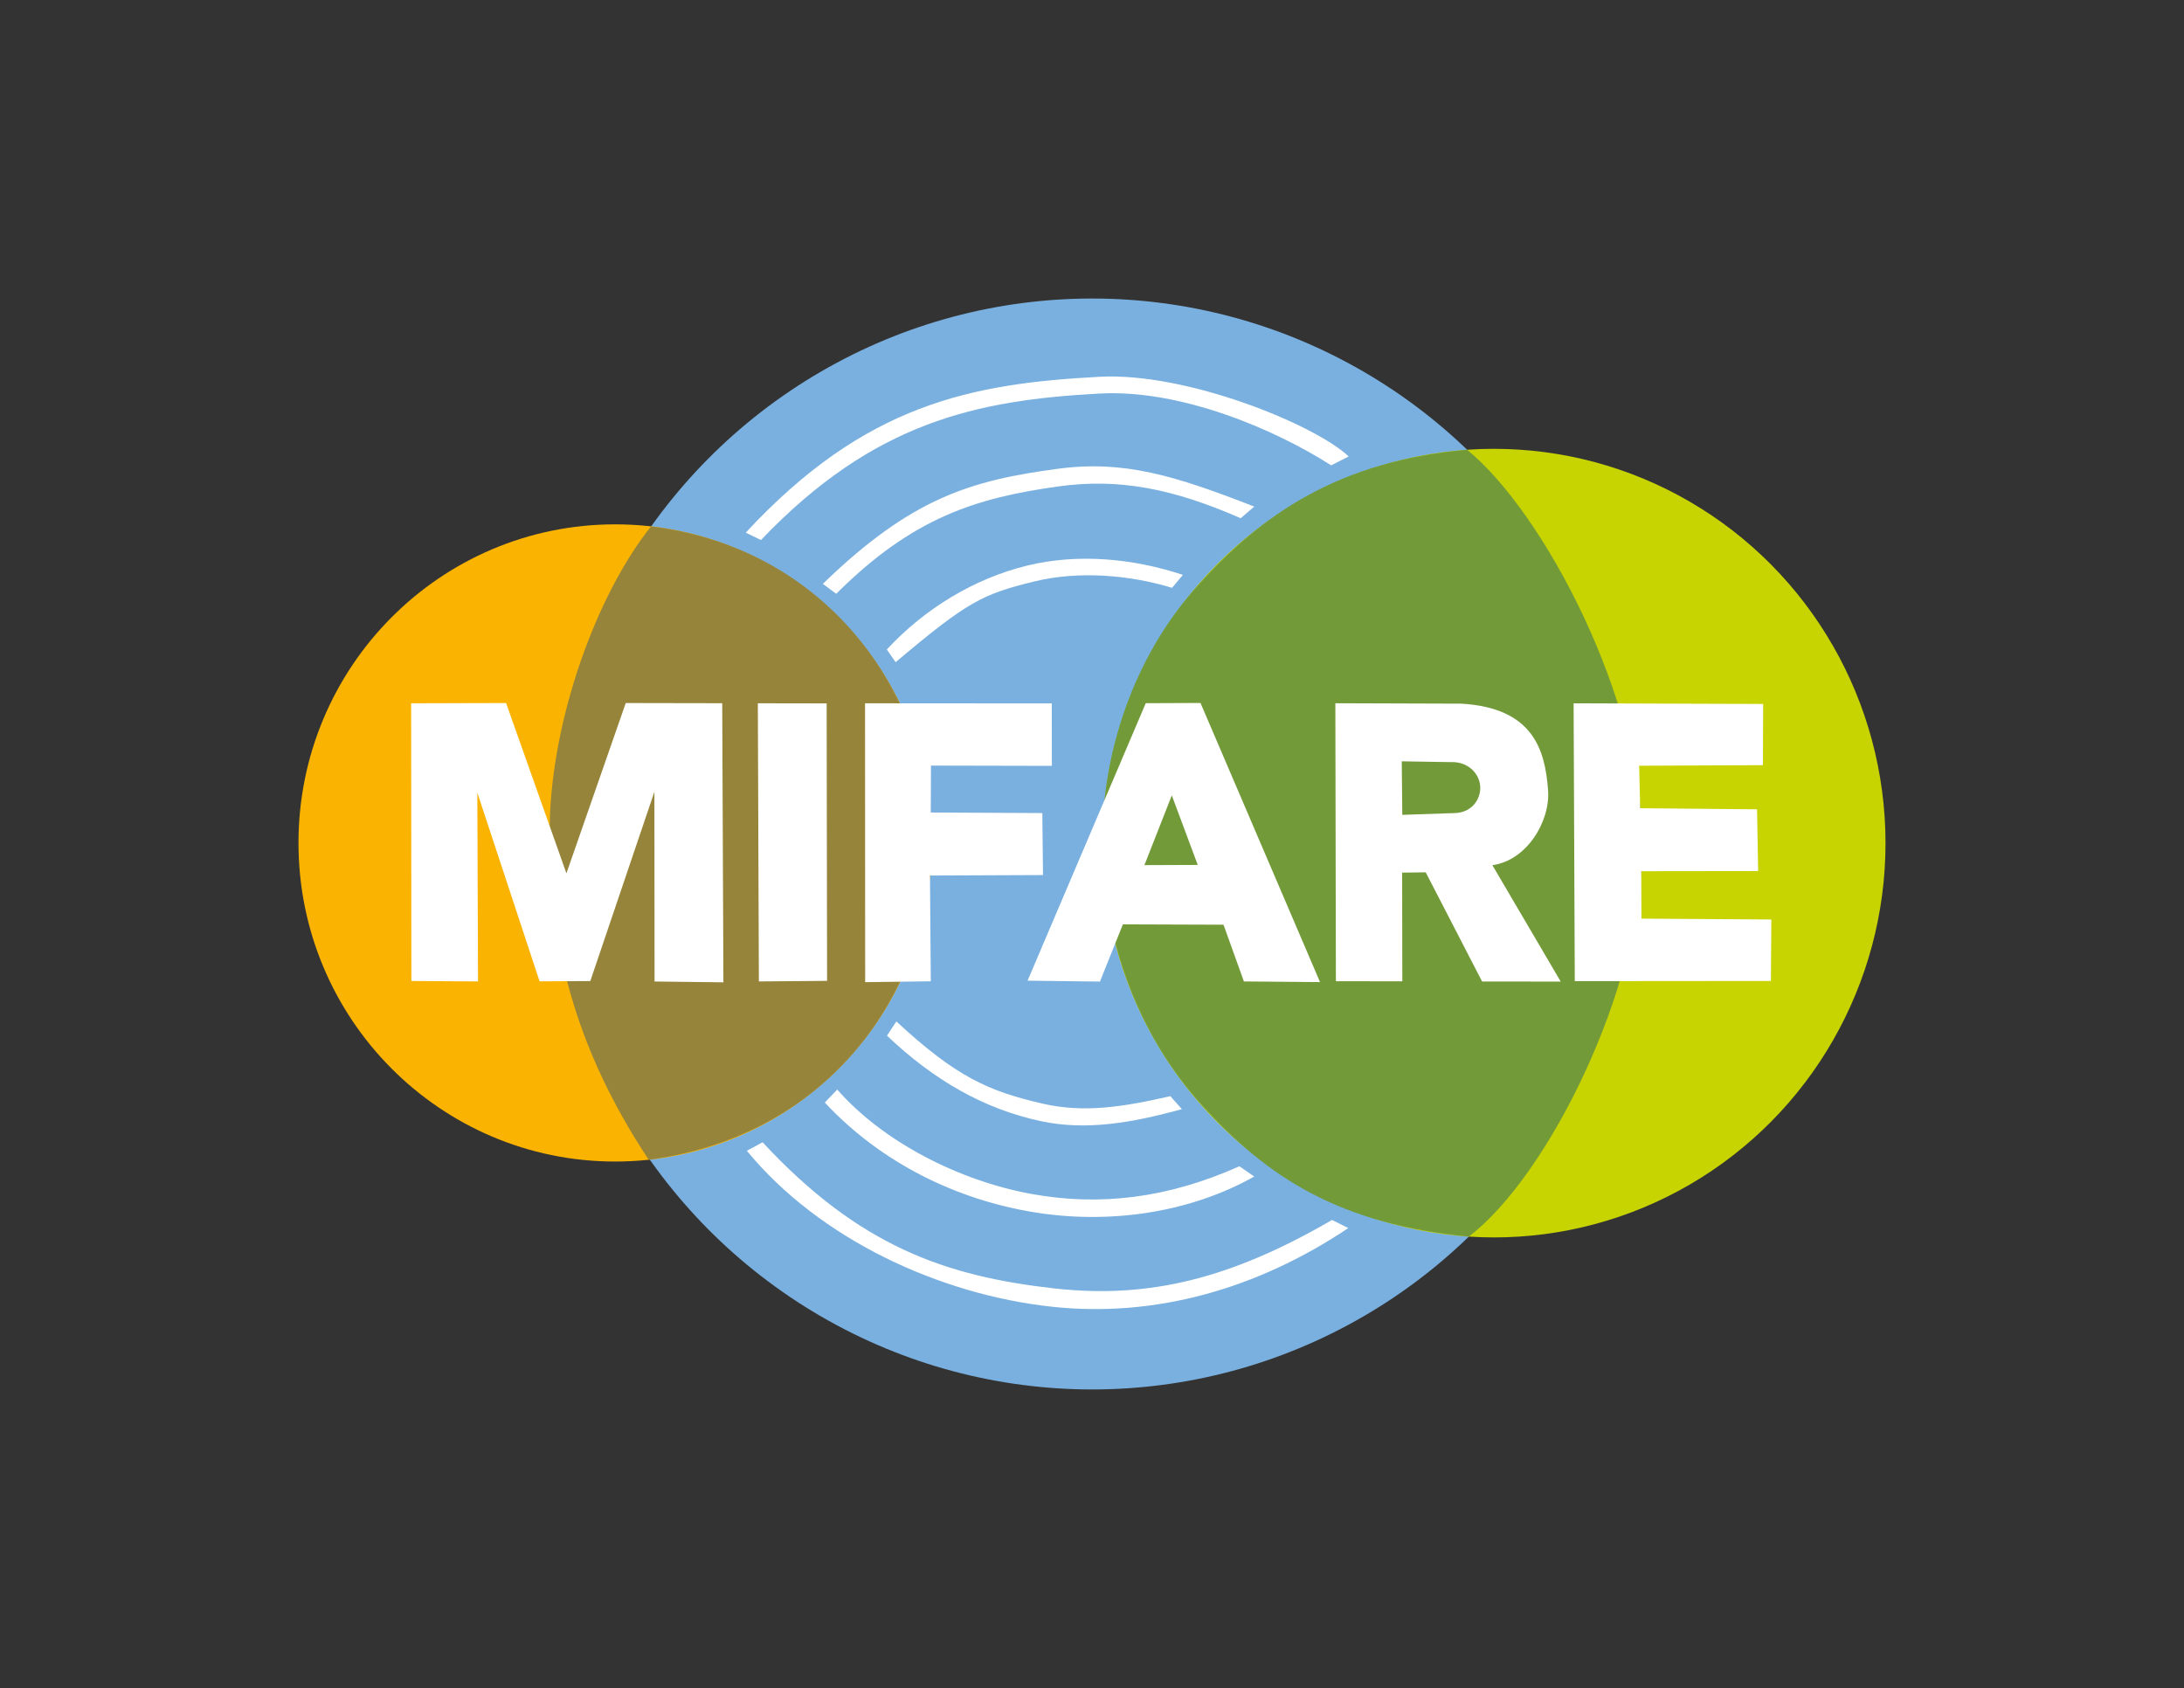 <?xml version="1.0" encoding="UTF-8" standalone="no"?>
<!-- Created with Inkscape (http://www.inkscape.org/) -->
<svg xmlns:inkscape="http://www.inkscape.org/namespaces/inkscape" xmlns:sodipodi="http://sodipodi.sourceforge.net/DTD/sodipodi-0.dtd" xmlns="http://www.w3.org/2000/svg" xmlns:svg="http://www.w3.org/2000/svg" version="1.1" id="svg965" width="365.847mm" height="282.723mm" viewBox="0 0 1382.73 1068.559" sodipodi:docname="Mifare_logo_rgb.svg" inkscape:version="1.1.2 (0a00cf5339, 2022-02-04)">
  <rect x="0" y="0" width="1382.73" height="1068.559" fill="#333333" stroke="none"/>
  <defs id="defs969"/>
  <sodipodi:namedview id="namedview967" pagecolor="#ffffff" bordercolor="#666666" borderopacity="1.0" inkscape:pageshadow="2" inkscape:pageopacity="0.0" inkscape:pagecheckerboard="0" showgrid="false" units="mm" inkscape:zoom="0.25" inkscape:rotation="-1" inkscape:cx="621.63161" inkscape:cy="484.92282" inkscape:window-width="1680" inkscape:window-height="986" inkscape:window-x="0" inkscape:window-y="0" inkscape:window-maximized="1" inkscape:current-layer="g971" inkscape:snap-smooth-nodes="false" inkscape:snap-intersection-paths="false" inkscape:object-nodes="false" inkscape:object-paths="false" inkscape:snap-midpoints="true" inkscape:document-units="in" lock-margins="true" fit-margin-top="50" fit-margin-left="50" fit-margin-right="50" fit-margin-bottom="50"/>
  <g inkscape:groupmode="layer" inkscape:label="Image" id="g971" style="display:inline" transform="translate(189.52,187.302)">
    <ellipse style="display:inline;fill:#7ab0df;fill-opacity:1;stroke:none;stroke-width:0.126;stroke-miterlimit:4;stroke-dasharray:none;stroke-opacity:1" id="path1885" cx="501.985" cy="346.978" ry="345.303" rx="343.458"/>
    <ellipse style="display:inline;fill:#fab301;fill-opacity:1;stroke:none;stroke-width:0.126;stroke-miterlimit:4;stroke-dasharray:none;stroke-opacity:1" id="path1460" cx="199.953" cy="346.313" rx="200.496" ry="201.683"/>
    <path style="display:inline;fill:#96843a;fill-opacity:1;stroke:none;stroke-width:0.126;stroke-linecap:butt;stroke-linejoin:miter;stroke-miterlimit:4;stroke-dasharray:none;stroke-opacity:1" d="m 222.715,145.893 c -34.676,43.297 -62.756,121.628 -64.188,187.836 -1.602,74.083 15.551,142.045 62.67,213.132 117.329,-15.4 179.078,-110.561 179.253,-200.548 0.174,-89.615 -62.722,-186.223 -177.735,-200.421 z" id="path65864" sodipodi:nodetypes="cacac"/>
    <path style="display:inline;fill:#ffffff;stroke:none;stroke-width:0.126;stroke-linecap:butt;stroke-linejoin:miter;stroke-miterlimit:4;stroke-dasharray:none;stroke-opacity:1" d="m 372.032,468.316 5.939,-9.007 c 37.965,35.122 58.083,44.054 92.491,52.016 26.359,6.1 51.026,2.104 80.998,-4.707 l 7.292,8.236 c -30.847,8.411 -60.138,13.845 -89.379,7.56 -36.236,-7.788 -67.568,-25.911 -97.341,-54.098 z" id="path121504" sodipodi:nodetypes="ccaccac"/>
    <path style="display:inline;fill:#ffffff;stroke:none;stroke-width:0.126;stroke-linecap:butt;stroke-linejoin:miter;stroke-miterlimit:4;stroke-dasharray:none;stroke-opacity:1" d="m 292.251,154.562 -9.632,-4.674 c 75.527,-81.472 142.799,-94.411 224.249,-98.682 55.006,-2.885 136.11,30.249 157.485,50.444 l -11.072,5.63 C 617.064,84.152 557.81,59.084 506.792,61.824 429.093,65.998 363.816,79.582 292.251,154.562 Z" id="path1297" sodipodi:nodetypes="ccaccac"/>
    <path style="display:inline;fill:#ffffff;stroke:none;stroke-width:0.126;stroke-linecap:butt;stroke-linejoin:miter;stroke-miterlimit:4;stroke-dasharray:none;stroke-opacity:1" d="m 331.432,182.316 c 56.298,-54.646 94.081,-65.543 148.716,-72.851 41.857,-5.599 74.068,4.269 124.427,23.928 l -8.581,7.36 c -42.51,-18.615 -76.951,-25.541 -115.716,-20.094 -51.402,7.223 -91.764,19.4 -140.362,67.929 z" id="path4771" sodipodi:nodetypes="caccacc"/>
    <path style="display:inline;fill:#ffffff;stroke:none;stroke-width:0.126;stroke-linecap:butt;stroke-linejoin:miter;stroke-miterlimit:4;stroke-dasharray:none;stroke-opacity:1" d="m 377.514,231.893 c -5.574,-8.048 -5.574,-8.048 -5.574,-8.048 24.07,-25.934 55.389,-44.919 88.847,-53.104 32.001,-7.828 66.995,-4.61 98.615,5.878 l -6.871,8.187 c -26.567,-8.088 -59.005,-10.959 -87.308,-3.999 -32.803,8.066 -42.031,12.55 -87.709,51.085 z" id="path8359" sodipodi:nodetypes="ccaccac"/>
    <path style="display:inline;fill:#ffffff;stroke:none;stroke-width:0.126;stroke-linecap:butt;stroke-linejoin:miter;stroke-miterlimit:4;stroke-dasharray:none;stroke-opacity:1" d="m 340.56,502.438 c 28.939,33.081 77.044,57.662 122.639,66.025 43.649,8.006 86.714,2.741 131.963,-17.471 l 9.395,6.494 c -41.777,23.513 -92.763,30.177 -139.151,22.656 -49.221,-7.98 -96.941,-31.117 -132.727,-69.496 7.881,-8.208 0,0 7.881,-8.208 z" id="path9223" sodipodi:nodetypes="caccacc"/>
    <path style="display:inline;fill:#ffffff;stroke:none;stroke-width:0.126;stroke-linecap:butt;stroke-linejoin:miter;stroke-miterlimit:4;stroke-dasharray:none;stroke-opacity:1" d="m 283.308,541.175 9.995,-5.359 c 61.292,66.087 116.422,84.868 184.77,92.514 59.934,6.705 111.998,-6.309 175.725,-43.339 l 10.307,5.131 c -58.216,39.002 -122.877,56.657 -186.998,49.855 -71.992,-7.636 -148.009,-43.064 -193.799,-98.802 z" id="path11081" sodipodi:nodetypes="ccaccac"/>
    <ellipse style="display:inline;fill:#c7d401;fill-opacity:1;stroke:none;stroke-width:0.098;stroke-miterlimit:4;stroke-dasharray:none;stroke-opacity:1" id="path2118" cx="756.305" cy="346.431" rx="247.928" ry="249.606"/>
    <path style="display:inline;fill:#729a39;fill-opacity:1;stroke:none;stroke-width:0.126;stroke-linecap:butt;stroke-linejoin:miter;stroke-miterlimit:4;stroke-dasharray:none;stroke-opacity:1" d="m 739.35,97.408 c 48.877,39.97 110.927,158.64 110.973,249.91 0.045,90.61 -60.078,210.312 -109.922,248.215 C 658.953,587.557 613.729,558.923 571.403,512.291 531.758,468.614 508.699,408.275 508.377,346.431 c -0.259,-58.383 20.525,-117.58 57.868,-160.116 42.92,-48.888 92.572,-81.85 173.104,-88.907 z" id="path135495" sodipodi:nodetypes="cacacac"/>
    <g id="g1346" style="display:inline" transform="matrix(1.255,0,0,1.266,0.139,-0.445)">
      <path style="display:inline;fill:#ffffff;fill-opacity:1;stroke:none;stroke-width:0.1;stroke-linecap:butt;stroke-linejoin:miter;stroke-miterlimit:4;stroke-dasharray:none;stroke-opacity:1" d="m 231.188,204.061 0.524,139.088 34.412,-0.281 -0.218,-138.747 z" id="path32338"/>
      <path style="fill:#ffffff;fill-opacity:1;stroke:none;stroke-width:0.1;stroke-linecap:butt;stroke-linejoin:miter;stroke-miterlimit:4;stroke-dasharray:none;stroke-opacity:1" d="m 522.804,343.043 -0.274,-138.996 63.537,0.204 c 36.159,2.104 42.295,22.907 43.781,43.402 1.127,15.543 -10.825,35.096 -28.106,37.358 l 34.479,58.204 -39.651,-0.013 -28.453,-54.608 -11.894,0.156 0.087,54.337 z" id="path16504" sodipodi:nodetypes="cccaccccccc"/>
      <path style="fill:#ffffff;fill-opacity:1;stroke:none;stroke-width:1px;stroke-linecap:butt;stroke-linejoin:miter;stroke-opacity:1" d="m 56.408,342.932 -0.117,-138.863 47.89,-0.133 30.442,85.169 29.929,-85.159 48.673,0.088 0.598,139.565 -34.736,-0.412 -0.076,-94.885 -32.337,94.667 -25.596,0.121 -31.398,-94.337 0.347,94.397 z" id="path890"/>
      <path style="fill:#729a39;fill-opacity:1;stroke:none;stroke-width:0.1;stroke-linecap:butt;stroke-linejoin:miter;stroke-miterlimit:4;stroke-dasharray:none;stroke-opacity:1" d="m 556.029,233.085 24.53,0.397 c 8.951,-0.427 14.671,5.757 15.056,12.207 0.367,6.152 -4.096,13.067 -12.873,13.27 l -26.443,0.897 z" id="path17564" sodipodi:nodetypes="ccaccc"/>
      <path style="fill:#ffffff;fill-opacity:1;stroke:none;stroke-width:1px;stroke-linecap:butt;stroke-linejoin:miter;stroke-opacity:1" d="m 285.33,343.522 -0.061,-139.456 94.213,0.068 0.034,31.221 -60.979,-0.135 -0.111,23.461 56.278,0.277 0.342,31.002 -57.018,0.232 0.414,52.882 z" id="path991"/>
      <path style="fill:#ffffff;fill-opacity:1;stroke:none;stroke-width:1px;stroke-linecap:butt;stroke-linejoin:miter;stroke-opacity:1" d="m 367.261,342.779 59.622,-138.757 27.62,-0.114 60.296,139.574 -38.409,-0.327 -10.283,-28.367 -50.76,-0.175 -11.572,28.605 z" id="path1092"/>
      <path style="fill:#729a39;fill-opacity:1;stroke:none;stroke-width:0.1;stroke-linecap:butt;stroke-linejoin:miter;stroke-miterlimit:4;stroke-dasharray:none;stroke-opacity:1" d="m 426.212,284.995 26.892,-0.102 -13.076,-34.779 z" id="path16146" sodipodi:nodetypes="cccc"/>
      <path style="fill:#ffffff;fill-opacity:1;stroke:none;stroke-width:1px;stroke-linecap:butt;stroke-linejoin:miter;stroke-opacity:1" d="m 643.318,343.005 -0.59,-138.928 95.626,0.329 -0.115,30.598 -62.447,0.291 0.517,21.238 58.96,0.542 0.553,30.877 -58.958,0.073 0.078,23.714 65.533,0.434 -0.216,30.744 z" id="path1853"/>
    </g>
  </g>
</svg>
